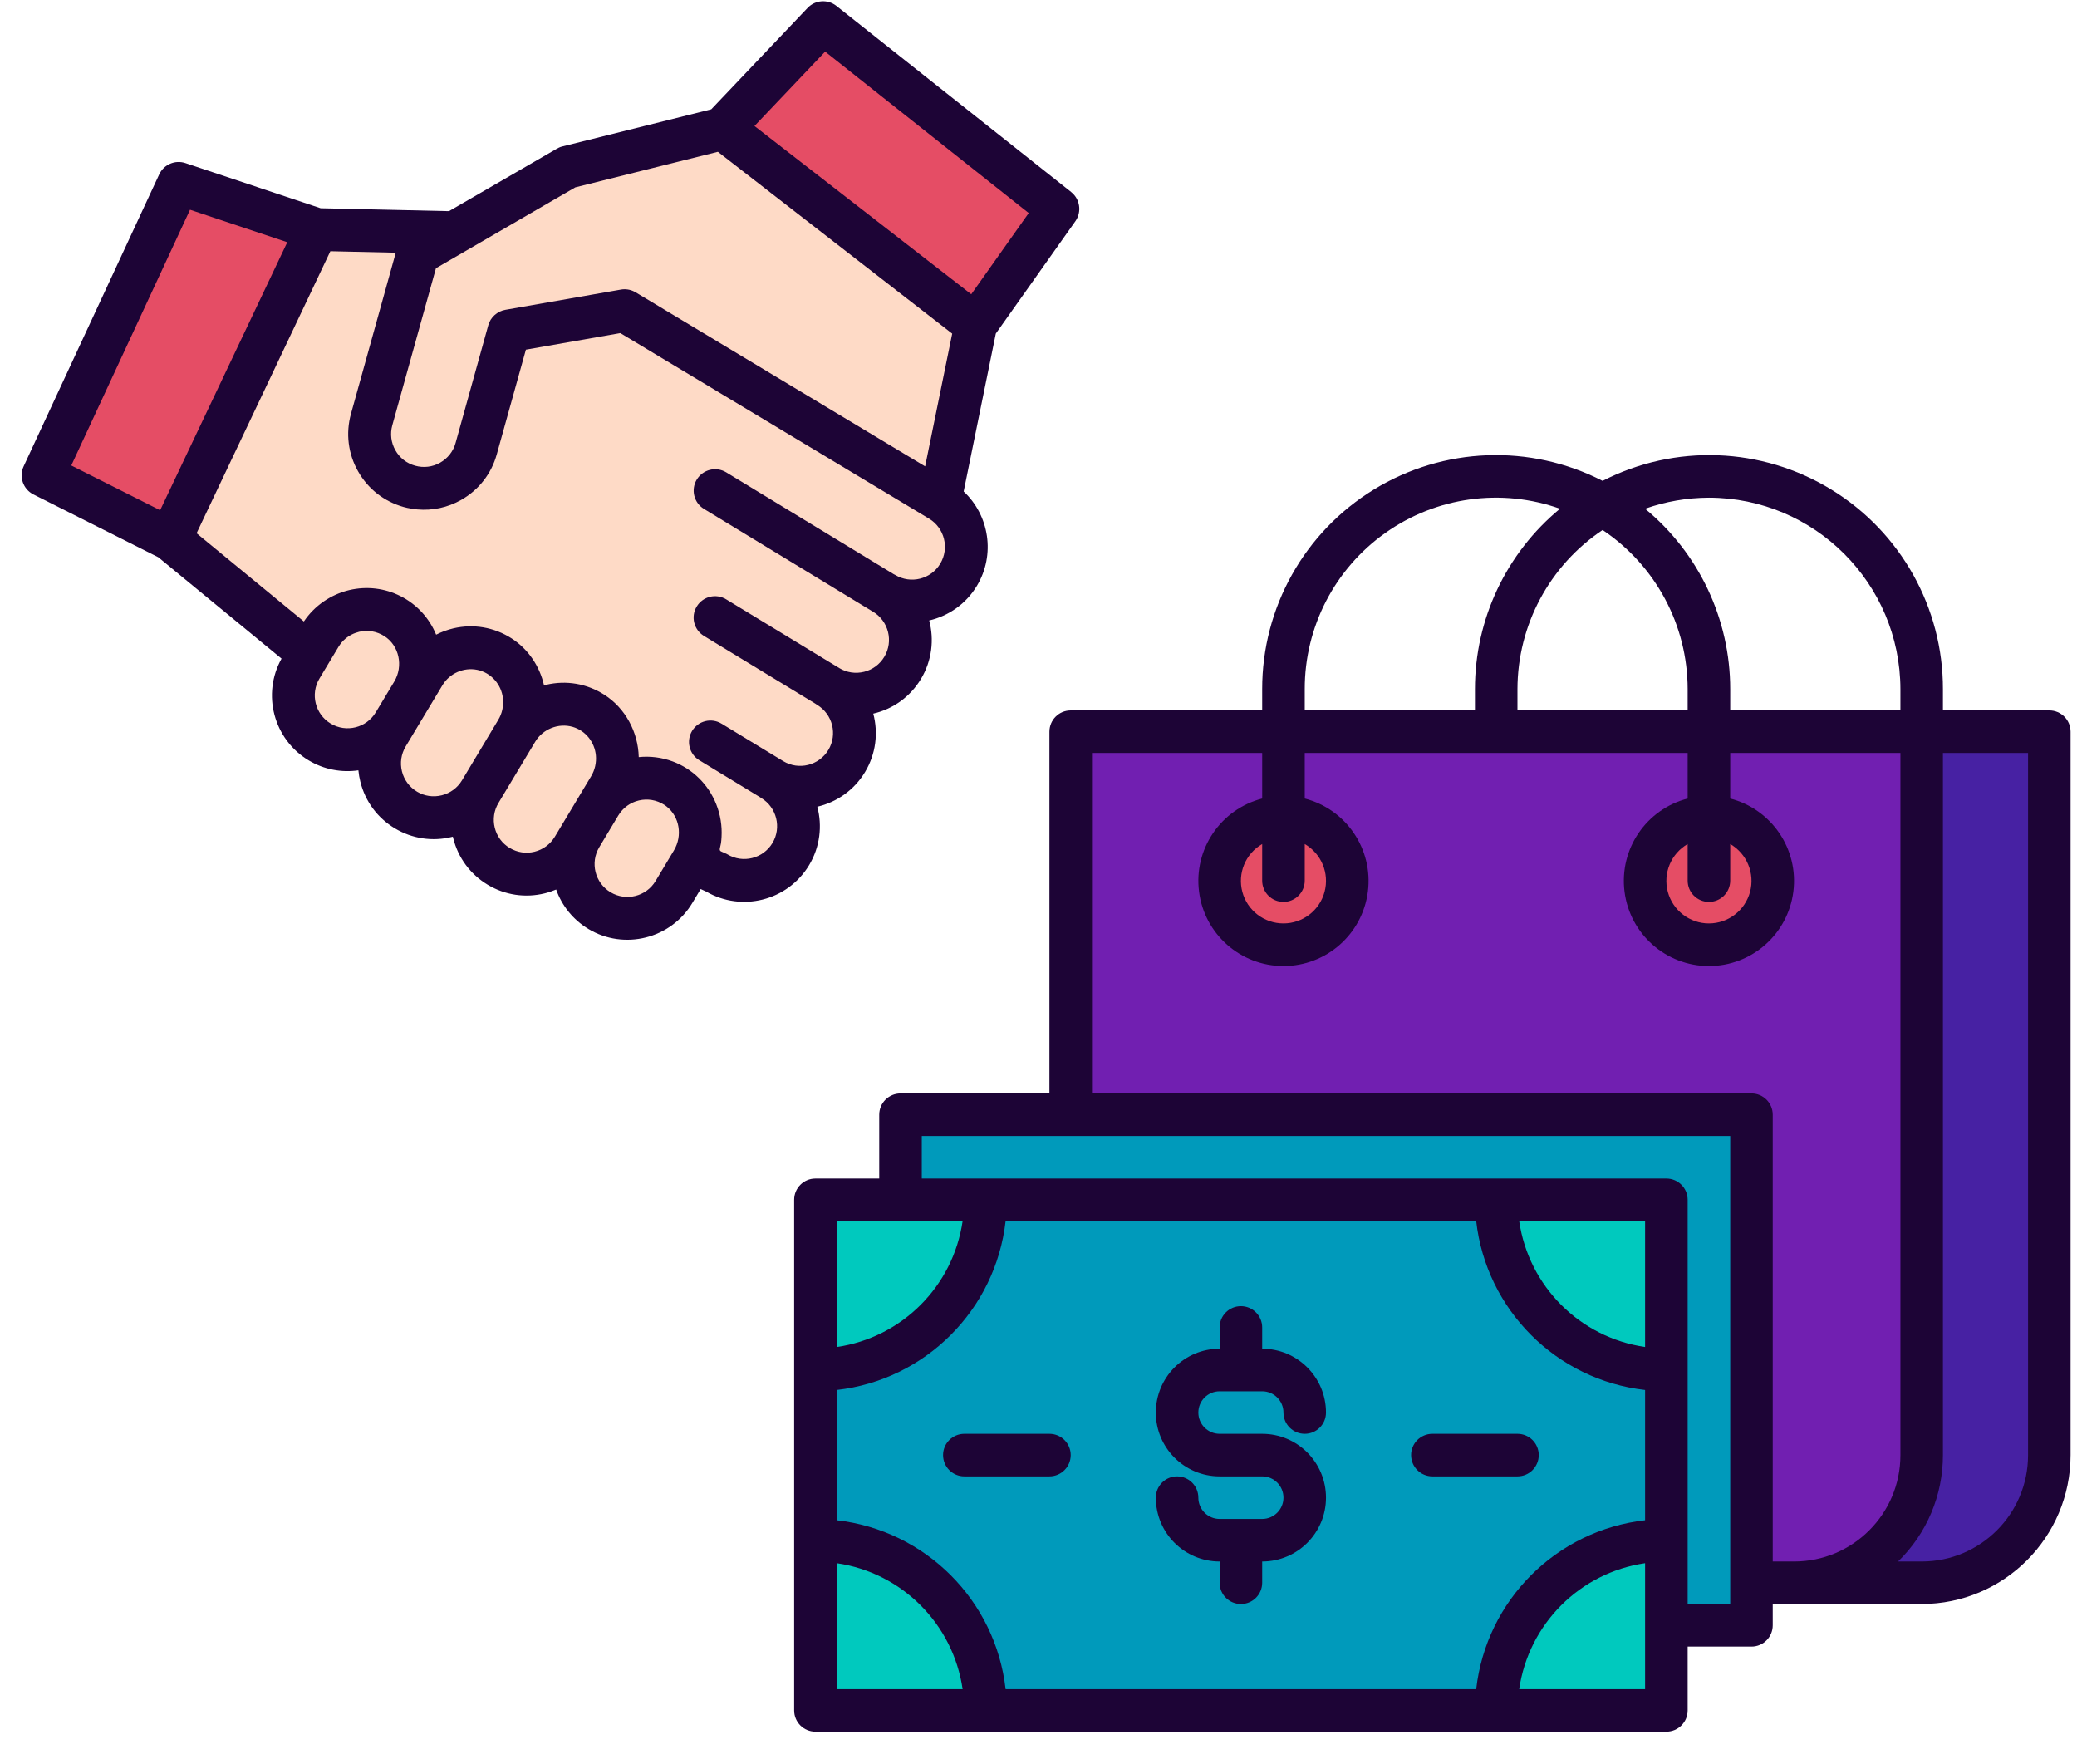 <svg xmlns="http://www.w3.org/2000/svg" width="53" height="45" viewBox="0 0 53 45">
    <g fill="none" fill-rule="evenodd">
        <g>
            <g>
                <g>
                    <g>
                        <path fill="#E54D65" d="M19.569 2.152L24.622 8.576 27.372 6.209 22.708.151zM8.899 2.148L3.351 8.907.601 6.541 5.759.151z" transform="translate(-1433 -673) translate(1430 666) rotate(-14 29.915 1.493) translate(0 5.816)"/>
                        <path fill="#FEDAC6" d="M24.622 8.576L19.57 2.152h-4.091l-3.194.922-3.385-.926-5.548 6.76 2.741 3.694-.29.29c-.54.54-.54 1.417 0 1.958.467.466 1.182.53 1.717.193l-.002.064c-.54.541-.54 1.417 0 1.958.538.539 1.41.54 1.951.006v.006c-.541.54-.541 1.417 0 1.958.54.54 1.417.54 1.957 0l.266-.265-.002.024c-.54.541-.54 1.418 0 1.958.541.541 1.418.541 1.958 0l.646-.645c.07-.071.16-.197.263-.362-.067.13-.154.253-.263.362l-.003.003.527.425c.54.54 1.417.54 1.958 0 .54-.541.54-1.418 0-1.958l.002-.002c.54.54 1.417.54 1.957 0 .541-.541.541-1.417 0-1.958l.003-.002c.54.54 1.417.54 1.958 0 .54-.54.54-1.418 0-1.958l.001-.002c.541.54 1.418.54 1.959 0 .54-.54.54-1.417 0-1.958l1.967-4.121z" transform="translate(-1433 -673) translate(1430 666) rotate(-14 29.915 1.493) translate(0 5.816)"/>
                    </g>
                    <path fill="#1D0436" fill-rule="nonzero" d="M27.805 11.693L23.14 5.635c-.172-.224-.487-.28-.726-.128l-3.011 1.915h-3.927c-.051 0-.102.011-.15.025l-3.045.877-3.16-.864-3.07-1.953c-.234-.149-.543-.098-.718.118l-5.158 6.39c-.186.229-.155.564.068.757l2.704 2.326 2.426 3.27c-.71.755-.696 1.947.042 2.685.327.327.743.512 1.171.555-.015.097-.022.195-.022.295 0 .516.2 1 .565 1.365.365.365.85.566 1.366.566h.02v.039c0 .515.2 1 .565 1.365.365.365.85.566 1.365.566.102 0 .203-.009.302-.024.042.43.227.847.555 1.176.376.376.87.564 1.365.564s.99-.188 1.366-.564l.295-.296.124.1c.373.362.858.543 1.343.543.494 0 .989-.189 1.365-.565.384-.384.572-.891.564-1.396.505.008 1.012-.18 1.396-.564.384-.384.572-.89.564-1.395.526.009 1.024-.193 1.396-.565.384-.384.572-.891.564-1.396.505.008 1.012-.18 1.396-.564.655-.656.74-1.669.254-2.417l1.77-3.71 2.663-2.29c.22-.19.254-.518.077-.748zM5.878 6.691l2.207 1.404-4.802 5.85-1.924-1.656L5.878 6.69zm.311 12.404l.666-.666c.02-.02.042-.04.063-.057.13-.107.288-.17.456-.185h.014c.024-.003.047-.004.071-.004.229.003.44.097.598.263.309.326.292.86-.037 1.188l-.646.646c-.327.327-.858.327-1.185 0-.327-.327-.327-.858 0-1.185zm1.714 3.4c-.158-.158-.245-.368-.245-.592 0-.224.087-.434.245-.593l1.292-1.292c.247-.247.636-.315.953-.164.326.155.51.51.461.865-.025.19-.113.37-.25.505l-1.27 1.272c-.159.158-.37.245-.593.245-.224 0-.435-.087-.593-.245zm1.95 1.97c-.158-.158-.245-.368-.245-.592 0-.224.087-.435.246-.593l1.291-1.292c.265-.264.69-.321 1.014-.133.296.172.45.51.4.847-.028.185-.116.36-.249.492l-1.27 1.271c-.16.159-.37.246-.594.246-.223 0-.434-.087-.592-.246zm2.223 1.718c-.327-.327-.327-.859 0-1.185l.666-.667c.02-.02.041-.039.063-.057h.001c.109-.089.236-.148.372-.173l.01-.002.07-.01.03-.001.058-.002c.228.003.44.096.598.262.02.02.037.042.054.064.251.328.217.816-.095 1.128l-.642.643c-.327.327-.859.327-1.185 0zm10.192-6.098c-.327.327-.858.327-1.185 0l-.037-.033-3.513-3.55c-.213-.215-.559-.216-.773-.004-.215.212-.216.558-.004.772l3.551 3.589h.001c.327.328.327.86 0 1.186-.158.159-.369.246-.592.246-.225 0-.435-.087-.593-.246l-2.376-2.4c-.212-.215-.558-.216-.772-.004-.215.212-.216.558-.004.773l2.339 2.363c.012.015.025.03.038.043.327.327.327.859 0 1.185-.327.327-.859.327-1.185 0l-1.297-1.31c-.212-.215-.558-.216-.773-.004-.214.212-.216.558-.004.772l1.26 1.274c.013.015.025.03.04.043.326.327.326.858 0 1.185-.328.327-.86.327-1.186 0-.038-.037-.082-.066-.124-.099-.036-.027-.045-.046-.027-.09.018-.043.045-.083.063-.127.02-.05.036-.1.052-.151.084-.27.108-.56.07-.84-.072-.539-.367-1.024-.815-1.33-.243-.166-.523-.275-.813-.316.14-.62-.028-1.293-.468-1.758-.362-.382-.85-.597-1.376-.604h-.058c.012-.502-.17-1-.517-1.366-.362-.382-.85-.596-1.376-.604-.156-.002-.314.015-.466.05-.065-.453-.293-.871-.639-1.17-.343-.298-.775-.463-1.235-.47-.484-.006-.96.172-1.319.497L4.043 14.74l5.053-6.156 1.61.44-2.103 3.712c-.254.449-.318.97-.18 1.466.137.498.46.911.908 1.166.028.016.057.03.085.045l.007.003c.076.038.153.07.232.097.366.127.762.141 1.143.036.497-.138.911-.46 1.165-.91l1.367-2.411 2.44.173 6.498 6.498c.327.327.327.859 0 1.185zm.226-2.504L16.4 11.485c-.012-.012-.024-.023-.037-.033-.087-.073-.196-.117-.311-.125l-2.988-.212c-.206-.015-.412.095-.514.275l-1.536 2.712c-.11.195-.29.335-.506.395-.216.06-.442.031-.637-.08-.195-.11-.335-.289-.394-.505-.06-.216-.032-.442.078-.636l2.051-3.62.832-.24.016-.005 3.102-.896h3.749l4.679 5.948-1.489 3.118zm2.205-3.975L20.37 8.102l2.209-1.405 4.044 5.253-1.925 1.656z" transform="translate(-1433 -673) translate(1430 666) rotate(-14 29.915 1.493)"/>
                </g>
                <g>
                    <g transform="translate(-1433 -673) translate(1430 666) translate(23.265 18.612) translate(0 6.98)">
                        <path fill="#711FB1" d="M28.771.078v18.457c0 1.799-1.458 3.257-3.257 3.257h-15.2c-1.799 0-3.257-1.458-3.257-3.257V.078h21.714z"/>
                        <path fill="#711FB1" d="M26.6.078v15.2c0 3.597-2.917 6.514-6.514 6.514h5.428c1.8 0 3.257-1.458 3.257-3.257V.078H26.6z"/>
                        <path fill="#009ABB" d="M2.714 9.849L24.429 9.849 24.429 22.878 2.714 22.878z"/>
                        <path fill="#009ABB" d="M0.543 12.02L22.257 12.02 22.257 25.049 0.543 25.049z"/>
                        <path fill="#4721A3" d="M28.771 18.535c0 1.799-1.458 3.257-3.257 3.257h3.257c1.8 0 3.258-1.458 3.258-3.257V.078H28.77v18.457z"/>
                        <path fill="#4721A3" d="M30.4.078v18.457c0 1.799-1.458 3.257-3.257 3.257h1.628c1.8 0 3.258-1.458 3.258-3.257V.078H30.4z"/>
                        <circle cx="12.486" cy="3.878" r="1.629" fill="#E54D65"/>
                        <circle cx="23.343" cy="3.878" r="1.629" fill="#E54D65"/>
                        <path fill="#00C9BE" d="M4.886 12.02H.543v4.343c2.398 0 4.343-1.944 4.343-4.343zM.543 20.706v4.343h4.343c0-2.399-1.945-4.343-4.343-4.343zM17.914 25.049h4.343v-4.343c-2.398 0-4.343 1.944-4.343 4.343z"/>
                        <path fill="#00C9BE" d="M21.171 20.848v4.201h1.086v-4.343c-.366.001-.731.05-1.086.142zM22.257 16.363V12.02h-4.343c0 2.399 1.945 4.343 4.343 4.343z"/>
                        <path fill="#00C9BE" d="M21.171 12.02v4.201c.355.093.72.14 1.086.142V12.02h-1.086z"/>
                    </g>
                    <g fill="#1D0436">
                        <path d="M11.943 27.143h-1.086c-.3 0-.543-.243-.543-.543 0-.3-.243-.543-.543-.543-.3 0-.542.243-.542.543 0 .9.729 1.629 1.628 1.629v.542c0 .3.243.543.543.543.3 0 .543-.243.543-.543v-.542c.9 0 1.628-.73 1.628-1.629 0-.9-.729-1.629-1.628-1.629h-1.086c-.3 0-.543-.243-.543-.542 0-.3.243-.543.543-.543h1.086c.3 0 .543.243.543.543 0 .3.243.542.543.542.3 0 .542-.243.542-.542 0-.9-.729-1.629-1.628-1.629v-.543c0-.3-.243-.543-.543-.543-.3 0-.543.243-.543.543v.543c-.9 0-1.628.73-1.628 1.629s.729 1.628 1.628 1.628h1.086c.3 0 .543.243.543.543 0 .3-.243.543-.543.543z" transform="translate(-1433 -673) translate(1430 666) translate(23.265 18.612)"/>
                        <path fill-rule="nonzero" d="M32.029 6.514h-2.715v-.543c.003-2.079-1.078-4.01-2.851-5.094-1.774-1.086-3.984-1.169-5.834-.22-1.85-.949-4.061-.866-5.835.22-1.773 1.085-2.854 3.015-2.851 5.094v.543H7.057c-.3 0-.543.243-.543.543v9.229h-3.8c-.3 0-.543.243-.543.543v1.628H.543c-.3 0-.543.243-.543.543v13.029c0 .3.243.542.543.542h21.714c.3 0 .543-.243.543-.542V30.4h1.629c.3 0 .542-.243.542-.543v-.543h3.8c2.098-.002 3.798-1.702 3.8-3.8V7.057c0-.3-.243-.543-.542-.543zm-8.686-5.428c2.696.004 4.881 2.189 4.886 4.885v.543h-4.343v-.543c0-1.781-.797-3.47-2.172-4.603.523-.185 1.074-.28 1.629-.282zm0 10.314c.3 0 .543-.243.543-.543v-.934c.425.246.633.747.506 1.222-.128.474-.558.804-1.05.804-.49 0-.92-.33-1.048-.804-.127-.475.08-.976.506-1.222v.934c0 .3.243.543.543.543zm-2.714-9.49c1.355.908 2.17 2.43 2.171 4.061v.543h-4.343v-.543c.002-1.63.816-3.153 2.172-4.06zm-7.6 4.061c-.003-1.586.767-3.075 2.063-3.99 1.296-.917 2.956-1.145 4.45-.613-1.374 1.133-2.17 2.822-2.17 4.603v.543h-4.343v-.543zm-.543 5.429c.3 0 .543-.243.543-.543v-.934c.425.246.633.747.505 1.222-.127.474-.557.804-1.048.804-.492 0-.922-.33-1.049-.804-.127-.475.08-.976.506-1.222v.934c0 .3.243.543.543.543zm-11.4 8.143h3.213c-.242 1.664-1.549 2.972-3.213 3.214v-3.214zm0 11.943v-3.214c1.664.242 2.971 1.55 3.213 3.214H1.086zm20.628 0h-3.213c.242-1.665 1.549-2.972 3.213-3.214v3.214zm0-4.31c-2.265.256-4.053 2.044-4.31 4.31H5.396c-.257-2.266-2.045-4.054-4.31-4.31v-3.323c2.265-.257 4.053-2.045 4.31-4.31h12.008c.257 2.265 2.045 4.053 4.31 4.31v3.322zm0-4.42c-1.664-.241-2.971-1.549-3.213-3.213h3.213v3.214zm2.172 6.558H22.8V19c0-.3-.243-.543-.543-.543h-19v-1.086h20.629v11.943zm1.628-1.085h-.543v-11.4c0-.3-.243-.543-.542-.543H7.6V7.6h4.343v1.162c-1.059.273-1.75 1.291-1.611 2.376.137 1.085 1.06 1.898 2.154 1.898 1.093 0 2.016-.813 2.154-1.898.138-1.085-.553-2.103-1.611-2.376V7.6H22.8v1.162c-1.059.273-1.749 1.291-1.611 2.376.138 1.085 1.06 1.898 2.154 1.898 1.093 0 2.016-.813 2.154-1.898.138-1.085-.553-2.103-1.611-2.376V7.6h4.343v17.914c0 1.5-1.216 2.715-2.715 2.715zm5.972-2.715c0 1.5-1.216 2.715-2.715 2.715h-.602c.733-.713 1.146-1.692 1.145-2.715V7.6h2.172v17.914z" transform="translate(-1433 -673) translate(1430 666) translate(23.265 18.612)"/>
                        <path d="M16.286 26.057h2.171c.3 0 .543-.243.543-.543 0-.3-.243-.543-.543-.543h-2.171c-.3 0-.543.243-.543.543 0 .3.243.543.543.543zM3.8 25.514c0 .3.243.543.543.543h2.171c.3 0 .543-.243.543-.543 0-.3-.243-.543-.543-.543H4.343c-.3 0-.543.243-.543.543z" transform="translate(-1433 -673) translate(1430 666) translate(23.265 18.612)"/>
                    </g>
                </g>
            </g>
        </g>
    </g>
</svg>
